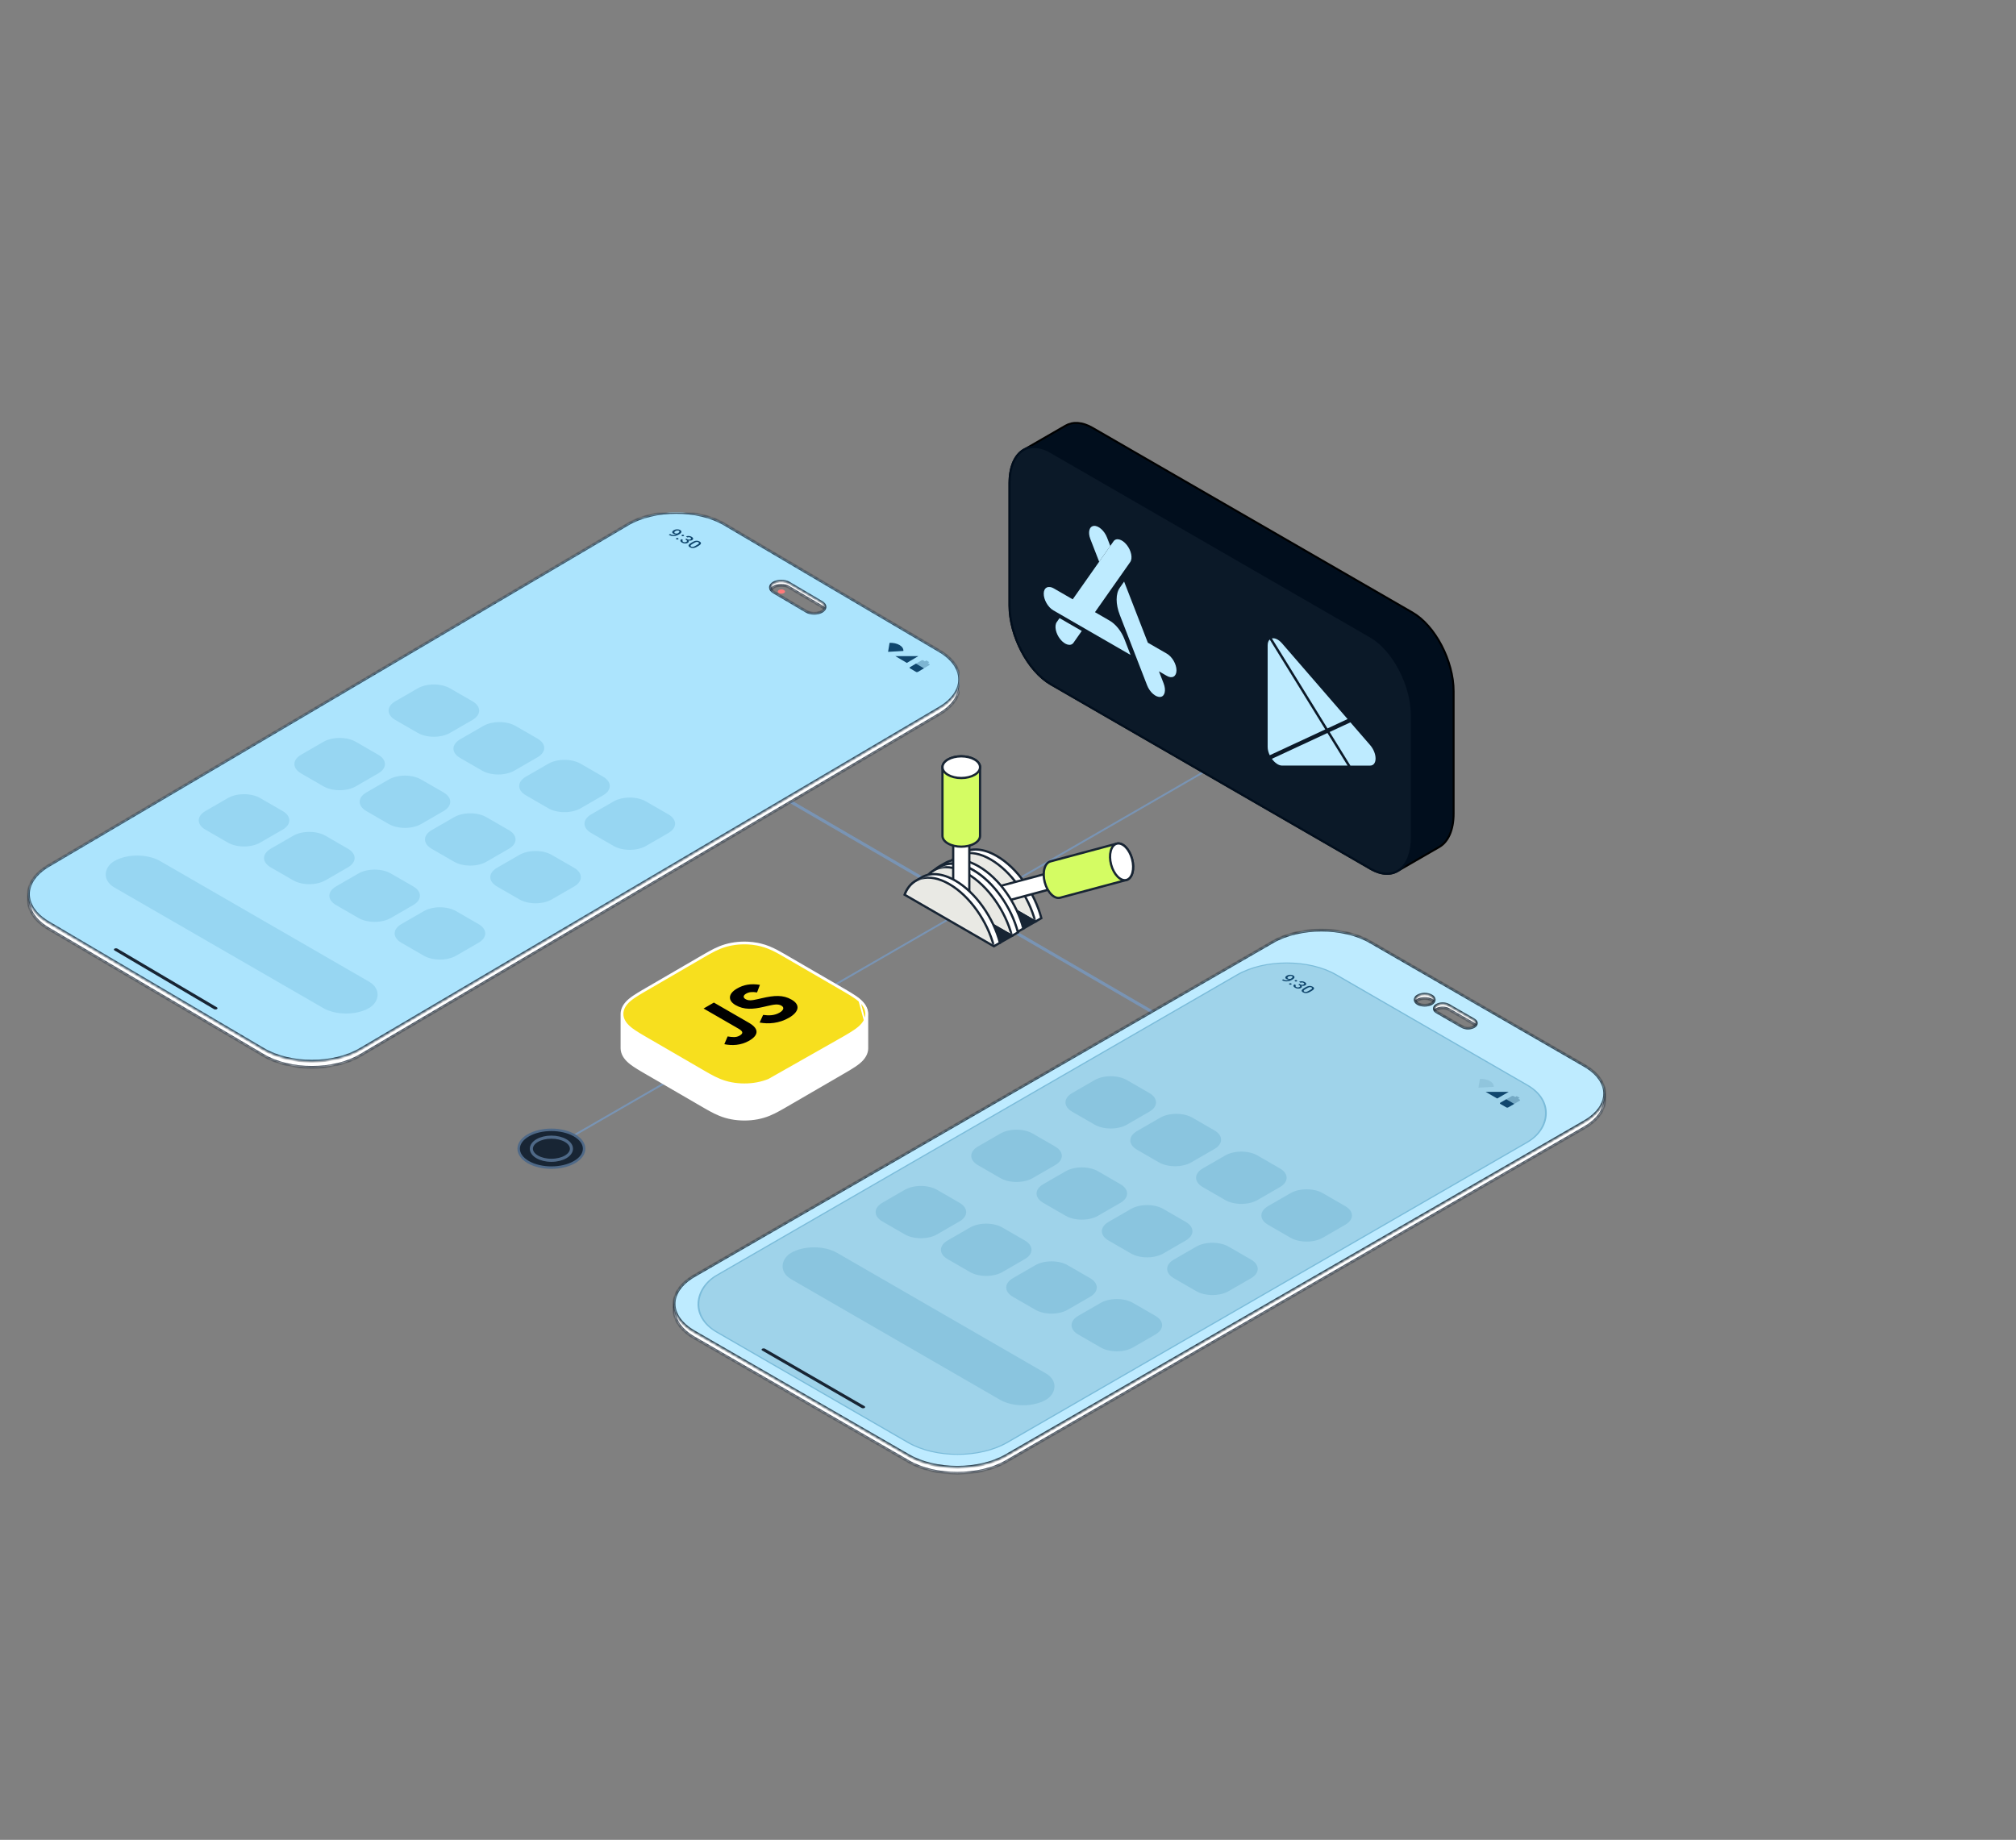 <svg width="653" height="596" viewBox="0 0 653 596" fill="none" xmlns="http://www.w3.org/2000/svg">
<rect x="0" y="0" width="653" height="596" fill="#808080" stroke="none"/>
<path d="M179.5 371.5L416 235" stroke="#7994B4" stroke-width="0.6" stroke-linecap="round"/>
<path d="M248 255L383 333.5" stroke="#7994B4" stroke-miterlimit="10" stroke-linecap="round"/>
<path d="M457.485 198.417L353.869 138.599C350.525 136.673 347.478 136.546 345.136 137.9L331.62 145.695C328.792 147.332 327 151.113 327 156.495V196.124C327 205.957 332.975 217.378 340.353 221.638L443.969 281.456C447.313 283.382 450.36 283.509 452.702 282.155L466.218 274.36C469.046 272.723 470.838 268.942 470.838 263.56V223.931C470.838 214.098 464.863 202.677 457.485 198.417Z" fill="#010E1D" stroke="black" stroke-width="0.638" stroke-miterlimit="10"/>
<path d="M443.969 281.456L340.353 221.639C332.982 217.378 327 205.957 327 196.124V156.495C327 146.662 332.975 142.14 340.353 146.401L443.969 206.218C451.341 210.479 457.323 221.899 457.323 231.733V271.362C457.323 281.195 451.348 285.717 443.969 281.456Z" fill="#0B1928" stroke="#010E1D" stroke-width="0.689" stroke-miterlimit="10"/>
<path d="M356.034 181.974L359.632 176.853L358.58 174.137C357.72 171.915 355.815 170.229 354.32 170.363C352.831 170.497 352.317 172.402 353.177 174.624L356.034 181.981V181.974Z" fill="#BEEBFF"/>
<path d="M342.3 201.506C341.439 202.733 341.947 205.231 343.442 207.086C344.938 208.941 346.842 209.449 347.703 208.228L350.397 204.391L343.195 200.236L342.3 201.513V201.506Z" fill="#BEEBFF"/>
<path d="M359.399 201.041L354.673 198.311L366.086 182.073C366.946 180.845 366.439 178.348 364.943 176.493C363.455 174.638 361.543 174.13 360.683 175.35L347.463 194.149L341.319 190.601C339.612 189.613 338.124 190.276 338.074 192.216C338.018 194.227 339.436 196.717 341.192 197.725L366.199 212.165L364.202 207.016C363.208 204.462 361.381 202.176 359.392 201.034L359.399 201.041Z" fill="#BEEBFF"/>
<path d="M377.965 211.756L371.793 208.193L364.111 188.4L362.714 190.382C361.346 192.322 361.346 195.687 362.714 199.207L371.553 221.991C372.427 224.248 374.395 225.962 375.898 225.758C377.351 225.56 377.746 223.536 376.893 221.342L375.39 217.469L377.958 218.951C379.679 219.945 381.076 219.141 381.076 217.152C381.076 215.163 379.679 212.743 377.958 211.749L377.965 211.756Z" fill="#BEEBFF"/>
<path d="M430.686 237.122L437.409 248.014H443.778C446.156 248.014 446.156 244.092 443.778 241.348L437.409 233.998L430.686 237.122Z" fill="#BEEBFF"/>
<path d="M429.974 237.446L411.972 245.812C412.889 247.089 414.131 248.006 415.267 248.006H436.492L429.967 237.446H429.974Z" fill="#BEEBFF"/>
<path d="M429.268 236.297L411.281 207.164C410.865 207.537 410.604 208.172 410.604 209.061V241.982C410.604 242.864 410.865 243.795 411.281 244.656L429.268 236.297Z" fill="#BEEBFF"/>
<path d="M429.974 235.972L436.499 232.939L415.273 208.427C414.138 207.114 412.896 206.6 411.979 206.811L429.981 235.965L429.974 235.972Z" fill="#BEEBFF"/>
<g clip-path="url(#clip0_1788_160463)">
<path fill-rule="evenodd" clip-rule="evenodd" d="M253.938 191.143C253.479 190.873 252.735 190.873 252.277 191.143C251.818 191.414 251.818 191.852 252.277 192.123C252.735 192.393 253.479 192.393 253.938 192.123C254.397 191.852 254.397 191.414 253.938 191.143Z" fill="#FF7A7A"/>
<mask id="path-14-inside-1_1788_160463" fill="white">
<path fill-rule="evenodd" clip-rule="evenodd" d="M203.319 171.798C211.992 166.686 226.053 166.686 234.726 171.798L304.347 212.836C313.02 217.948 313.02 226.237 304.347 231.349L116.731 341.937C108.058 347.05 93.997 347.05 85.324 341.937L15.703 300.9C7.03 295.788 7.03 287.499 15.703 282.387L203.319 171.798ZM180.617 193.896C185.821 190.828 194.258 190.828 199.461 193.896L265.386 232.754C270.59 235.822 270.59 240.795 265.386 243.862L229.259 265.157C224.055 268.224 215.618 268.224 210.414 265.157L144.49 226.298C139.286 223.231 139.286 218.258 144.49 215.19L180.617 193.896ZM255.507 190.258C254.147 189.457 251.943 189.457 250.583 190.258C249.223 191.06 249.223 192.359 250.583 193.161L261.257 199.452C262.616 200.254 264.821 200.254 266.181 199.452C267.54 198.651 267.54 197.351 266.181 196.55L255.507 190.258Z"/>
</mask>
<path fill-rule="evenodd" clip-rule="evenodd" d="M203.319 171.798C211.992 166.686 226.053 166.686 234.726 171.798L304.347 212.836C313.02 217.948 313.02 226.237 304.347 231.349L116.731 341.937C108.058 347.05 93.997 347.05 85.324 341.937L15.703 300.9C7.03 295.788 7.03 287.499 15.703 282.387L203.319 171.798ZM180.617 193.896C185.821 190.828 194.258 190.828 199.461 193.896L265.386 232.754C270.59 235.822 270.59 240.795 265.386 243.862L229.259 265.157C224.055 268.224 215.618 268.224 210.414 265.157L144.49 226.298C139.286 223.231 139.286 218.258 144.49 215.19L180.617 193.896ZM255.507 190.258C254.147 189.457 251.943 189.457 250.583 190.258C249.223 191.06 249.223 192.359 250.583 193.161L261.257 199.452C262.616 200.254 264.821 200.254 266.181 199.452C267.54 198.651 267.54 197.351 266.181 196.55L255.507 190.258Z" fill="white"/>
<path d="M234.726 171.798L234.495 172.191L234.495 172.191L234.726 171.798ZM203.319 171.798L203.55 172.191L203.55 172.191L203.319 171.798ZM304.347 212.836L304.116 213.229L304.116 213.229L304.347 212.836ZM304.347 231.349L304.579 231.741L304.579 231.741L304.347 231.349ZM116.731 341.937L116.5 341.545L116.731 341.937ZM85.324 341.937L85.555 341.545L85.555 341.545L85.324 341.937ZM15.703 300.9L15.934 300.507L15.934 300.507L15.703 300.9ZM15.703 282.387L15.934 282.78L15.934 282.78L15.703 282.387ZM199.461 193.896L199.693 193.503L199.693 193.503L199.461 193.896ZM180.617 193.896L180.848 194.288L180.848 194.288L180.617 193.896ZM265.386 232.754L265.155 233.147L265.155 233.147L265.386 232.754ZM265.386 243.862L265.155 243.469L265.155 243.469L265.386 243.862ZM229.259 265.157L229.49 265.549L229.49 265.549L229.259 265.157ZM210.414 265.157L210.646 264.764L210.646 264.764L210.414 265.157ZM144.49 226.298L144.721 225.905L144.721 225.905L144.49 226.298ZM144.49 215.19L144.721 215.583L144.721 215.583L144.49 215.19ZM250.583 190.258L250.814 190.651L250.814 190.651L250.583 190.258ZM255.507 190.258L255.275 190.651L255.275 190.651L255.507 190.258ZM250.583 193.161L250.814 192.768L250.814 192.768L250.583 193.161ZM261.257 199.452L261.025 199.845L261.025 199.845L261.257 199.452ZM266.181 199.452L266.412 199.845L266.412 199.845L266.181 199.452ZM266.181 196.55L266.412 196.157L266.412 196.157L266.181 196.55ZM234.958 171.406C230.535 168.799 224.767 167.509 219.023 167.509C213.279 167.509 207.51 168.799 203.088 171.406L203.55 172.191C207.801 169.686 213.399 168.42 219.023 168.42C224.646 168.42 230.245 169.686 234.495 172.191L234.958 171.406ZM304.579 212.443L234.958 171.406L234.495 172.191L304.116 213.229L304.579 212.443ZM304.579 231.741C309 229.135 311.308 225.658 311.308 222.092C311.308 218.527 309 215.05 304.579 212.443L304.116 213.229C308.367 215.735 310.396 218.958 310.396 222.092C310.396 225.227 308.367 228.45 304.116 230.956L304.579 231.741ZM116.963 342.33L304.579 231.741L304.116 230.956L116.5 341.545L116.963 342.33ZM85.092 342.33C89.515 344.937 95.284 346.227 101.028 346.227C106.771 346.227 112.54 344.937 116.963 342.33L116.5 341.545C112.25 344.05 106.651 345.316 101.028 345.316C95.404 345.316 89.805 344.05 85.555 341.545L85.092 342.33ZM15.471 301.293L85.092 342.33L85.555 341.545L15.934 300.507L15.471 301.293ZM15.471 281.995C11.05 284.601 8.742 288.078 8.742 291.644C8.742 295.209 11.05 298.686 15.471 301.293L15.934 300.507C11.683 298.001 9.654 294.778 9.654 291.644C9.654 288.509 11.683 285.286 15.934 282.78L15.471 281.995ZM203.088 171.406L15.471 281.995L15.934 282.78L203.55 172.191L203.088 171.406ZM199.693 193.503C197.005 191.918 193.51 191.139 190.039 191.139C186.569 191.139 183.074 191.918 180.385 193.503L180.848 194.288C183.364 192.805 186.689 192.051 190.039 192.051C193.389 192.051 196.714 192.805 199.23 194.288L199.693 193.503ZM265.617 232.362L199.693 193.503L199.23 194.288L265.155 233.147L265.617 232.362ZM265.617 244.255C268.304 242.671 269.744 240.534 269.744 238.308C269.744 236.083 268.304 233.945 265.617 232.362L265.155 233.147C267.671 234.63 268.833 236.513 268.833 238.308C268.833 240.103 267.671 241.986 265.155 243.469L265.617 244.255ZM229.49 265.549L265.617 244.255L265.155 243.469L229.028 264.764L229.49 265.549ZM210.183 265.549C212.871 267.134 216.366 267.913 219.837 267.913C223.307 267.913 226.802 267.134 229.49 265.549L229.028 264.764C226.512 266.247 223.187 267.001 219.837 267.001C216.487 267.001 213.161 266.247 210.646 264.764L210.183 265.549ZM144.258 226.691L210.183 265.549L210.646 264.764L144.721 225.905L144.258 226.691ZM144.258 214.798C141.572 216.381 140.131 218.519 140.131 220.744C140.131 222.97 141.572 225.107 144.258 226.691L144.721 225.905C142.204 224.422 141.043 222.539 141.043 220.744C141.043 218.95 142.204 217.066 144.721 215.583L144.258 214.798ZM180.385 193.503L144.258 214.798L144.721 215.583L180.848 194.288L180.385 193.503ZM250.814 190.651C251.408 190.301 252.214 190.113 253.045 190.113C253.876 190.113 254.682 190.301 255.275 190.651L255.738 189.866C254.972 189.414 253.996 189.202 253.045 189.202C252.094 189.202 251.118 189.414 250.352 189.866L250.814 190.651ZM250.814 192.768C250.219 192.418 250.019 192.019 250.019 191.71C250.019 191.4 250.219 191.002 250.814 190.651L250.352 189.866C249.587 190.317 249.107 190.969 249.107 191.71C249.107 192.45 249.587 193.103 250.352 193.553L250.814 192.768ZM261.488 199.06L250.814 192.768L250.352 193.553L261.025 199.845L261.488 199.06ZM265.949 199.06C265.356 199.41 264.549 199.598 263.719 199.598C262.888 199.598 262.082 199.41 261.488 199.06L261.025 199.845C261.791 200.297 262.767 200.509 263.719 200.509C264.67 200.509 265.646 200.297 266.412 199.845L265.949 199.06ZM265.949 196.943C266.544 197.293 266.745 197.691 266.745 198.001C266.745 198.311 266.544 198.709 265.949 199.06L266.412 199.845C267.177 199.394 267.656 198.742 267.656 198.001C267.656 197.26 267.177 196.608 266.412 196.157L265.949 196.943ZM255.275 190.651L265.949 196.943L266.412 196.157L255.738 189.866L255.275 190.651Z" fill="#182534" mask="url(#path-14-inside-1_1788_160463)"/>
<mask id="path-16-inside-2_1788_160463" fill="white">
<path fill-rule="evenodd" clip-rule="evenodd" d="M234.726 169.804C226.053 164.692 211.992 164.692 203.319 169.804L15.703 280.393C7.03 285.505 7.03 293.793 15.703 298.905L85.324 339.943C93.997 345.055 108.058 345.055 116.731 339.943L304.347 229.354C313.02 224.242 313.02 215.954 304.347 210.841L234.726 169.804ZM255.507 188.862C254.148 188.06 251.943 188.06 250.583 188.862C249.224 189.663 249.224 190.963 250.583 191.764L261.257 198.056C262.617 198.857 264.821 198.857 266.181 198.056C267.541 197.254 267.541 195.955 266.181 195.153L255.507 188.862Z"/>
</mask>
<path fill-rule="evenodd" clip-rule="evenodd" d="M234.726 169.804C226.053 164.692 211.992 164.692 203.319 169.804L15.703 280.393C7.03 285.505 7.03 293.793 15.703 298.905L85.324 339.943C93.997 345.055 108.058 345.055 116.731 339.943L304.347 229.354C313.02 224.242 313.02 215.954 304.347 210.841L234.726 169.804ZM255.507 188.862C254.148 188.06 251.943 188.06 250.583 188.862C249.224 189.663 249.224 190.963 250.583 191.764L261.257 198.056C262.617 198.857 264.821 198.857 266.181 198.056C267.541 197.254 267.541 195.955 266.181 195.153L255.507 188.862Z" fill="#ACE4FD"/>
<path d="M203.319 169.804L203.55 170.196L203.55 170.196L203.319 169.804ZM234.726 169.804L234.495 170.196L234.495 170.196L234.726 169.804ZM15.703 280.393L15.934 280.785L15.934 280.785L15.703 280.393ZM15.703 298.905L15.934 298.513L15.934 298.513L15.703 298.905ZM85.324 339.943L85.555 339.55L85.555 339.55L85.324 339.943ZM116.731 339.943L116.963 340.335L116.731 339.943ZM304.347 229.354L304.116 228.962L304.116 228.962L304.347 229.354ZM304.347 210.841L304.116 211.234L304.116 211.234L304.347 210.841ZM250.583 188.862L250.815 189.255L250.815 189.255L250.583 188.862ZM255.507 188.862L255.276 189.255L255.276 189.255L255.507 188.862ZM250.583 191.764L250.815 191.372L250.815 191.372L250.583 191.764ZM261.257 198.056L261.026 198.448L261.026 198.448L261.257 198.056ZM266.181 198.056L265.95 197.663L265.95 197.663L266.181 198.056ZM266.181 195.153L265.95 195.546L265.95 195.546L266.181 195.153ZM203.55 170.196C207.801 167.691 213.399 166.425 219.023 166.425C224.646 166.425 230.245 167.691 234.495 170.196L234.958 169.411C230.535 166.804 224.767 165.514 219.023 165.514C213.279 165.514 207.51 166.804 203.088 169.411L203.55 170.196ZM15.934 280.785L203.55 170.196L203.088 169.411L15.471 280L15.934 280.785ZM15.934 298.513C11.683 296.007 9.654 292.784 9.654 289.649C9.654 286.514 11.683 283.291 15.934 280.785L15.471 280C11.05 282.606 8.742 286.083 8.742 289.649C8.742 293.215 11.05 296.692 15.471 299.298L15.934 298.513ZM85.555 339.55L15.934 298.513L15.471 299.298L85.092 340.335L85.555 339.55ZM116.5 339.55C112.25 342.055 106.651 343.321 101.028 343.321C95.404 343.321 89.805 342.055 85.555 339.55L85.092 340.335C89.515 342.942 95.284 344.233 101.028 344.233C106.771 344.233 112.54 342.942 116.963 340.335L116.5 339.55ZM304.116 228.962L116.5 339.55L116.963 340.335L304.579 229.747L304.116 228.962ZM304.116 211.234C308.367 213.74 310.396 216.963 310.396 220.098C310.396 223.232 308.367 226.456 304.116 228.962L304.579 229.747C309 227.141 311.308 223.663 311.308 220.098C311.308 216.532 309 213.055 304.579 210.449L304.116 211.234ZM234.495 170.196L304.116 211.234L304.579 210.449L234.958 169.411L234.495 170.196ZM250.815 189.255C251.408 188.905 252.215 188.717 253.045 188.717C253.876 188.717 254.682 188.905 255.276 189.255L255.739 188.469C254.973 188.018 253.997 187.805 253.045 187.805C252.094 187.805 251.118 188.018 250.352 188.469L250.815 189.255ZM250.815 191.372C250.22 191.021 250.019 190.623 250.019 190.313C250.019 190.003 250.22 189.605 250.815 189.255L250.352 188.469C249.587 188.92 249.108 189.572 249.108 190.313C249.108 191.054 249.587 191.706 250.352 192.157L250.815 191.372ZM261.488 197.663L250.815 191.372L250.352 192.157L261.026 198.448L261.488 197.663ZM265.95 197.663C265.356 198.013 264.55 198.201 263.719 198.201C262.888 198.201 262.082 198.013 261.488 197.663L261.026 198.448C261.792 198.9 262.768 199.113 263.719 199.113C264.67 199.113 265.646 198.9 266.412 198.448L265.95 197.663ZM265.95 195.546C266.545 195.897 266.745 196.295 266.745 196.605C266.745 196.914 266.545 197.313 265.95 197.663L266.412 198.448C267.177 197.998 267.657 197.345 267.657 196.605C267.657 195.864 267.177 195.212 266.412 194.761L265.95 195.546ZM255.276 189.255L265.95 195.546L266.412 194.761L255.739 188.469L255.276 189.255Z" fill="#182534" mask="url(#path-16-inside-2_1788_160463)"/>
<path d="M291.384 208.964C290.489 208.436 289.315 208.205 288.14 208.238L287.655 211.162L292.615 210.876C292.671 210.184 292.279 209.491 291.384 208.964Z" fill="#10466D"/>
<path d="M297.461 212.546H290.003L293.732 214.744L297.461 212.546V212.546Z" fill="#10466D"/>
<path opacity="0.3" d="M301.022 214.515L300.06 213.948L299.579 214.232L299.098 213.948C298.921 213.844 298.616 213.855 298.417 213.972L294.81 216.098C294.611 216.215 294.593 216.395 294.77 216.499L296.694 217.633C296.871 217.738 297.176 217.727 297.375 217.61L300.981 215.484C301.181 215.366 301.199 215.187 301.022 215.082L300.541 214.799L301.022 214.515Z" fill="#10466D"/>
<path d="M296.694 214.988C296.507 215.099 294.973 216.002 294.786 216.113C294.601 216.222 294.593 216.396 294.77 216.5L296.694 217.634C296.871 217.738 297.165 217.734 297.351 217.624C297.538 217.514 299.072 216.61 299.259 216.5L296.694 214.988Z" fill="#10466D"/>
<path d="M217.047 172.983L217.089 173.008C217.283 173.122 217.47 173.203 217.651 173.249C217.834 173.296 218.01 173.315 218.178 173.307C218.347 173.298 218.511 173.268 218.668 173.215C218.826 173.161 218.977 173.092 219.122 173.007L219.652 172.694C219.777 172.621 219.874 172.548 219.941 172.477C220.012 172.405 220.055 172.337 220.07 172.271C220.088 172.206 220.083 172.145 220.053 172.09C220.025 172.035 219.976 171.987 219.906 171.945C219.828 171.9 219.741 171.869 219.644 171.853C219.549 171.837 219.451 171.835 219.348 171.846C219.248 171.856 219.147 171.879 219.044 171.913C218.944 171.947 218.849 171.99 218.759 172.044C218.675 172.093 218.603 172.147 218.544 172.205C218.487 172.263 218.449 172.322 218.43 172.382C218.41 172.442 218.414 172.5 218.44 172.557C218.467 172.615 218.522 172.668 218.605 172.717C218.684 172.763 218.771 172.797 218.867 172.819C218.964 172.84 219.063 172.849 219.164 172.847C219.266 172.846 219.363 172.834 219.456 172.813C219.549 172.791 219.63 172.761 219.701 172.723L219.836 172.872C219.729 172.935 219.601 172.984 219.452 173.019C219.305 173.054 219.15 173.074 218.985 173.078C218.823 173.082 218.665 173.068 218.51 173.037C218.357 173.006 218.219 172.955 218.098 172.884C217.952 172.797 217.85 172.705 217.792 172.606C217.737 172.507 217.72 172.408 217.741 172.307C217.764 172.208 217.819 172.111 217.906 172.016C217.993 171.922 218.105 171.834 218.242 171.754C218.39 171.666 218.551 171.598 218.725 171.548C218.9 171.498 219.079 171.47 219.264 171.462C219.449 171.454 219.631 171.47 219.808 171.51C219.989 171.549 220.157 171.615 220.313 171.708C220.479 171.805 220.592 171.91 220.653 172.022C220.713 172.134 220.73 172.249 220.701 172.367C220.673 172.485 220.606 172.601 220.499 172.716C220.392 172.83 220.252 172.938 220.079 173.04L219.899 173.146C219.718 173.253 219.526 173.347 219.325 173.427C219.125 173.507 218.917 173.568 218.7 173.609C218.486 173.651 218.266 173.668 218.039 173.663C217.815 173.657 217.588 173.622 217.357 173.557C217.129 173.492 216.901 173.393 216.673 173.258L216.627 173.231L217.047 172.983Z" fill="#10466D"/>
<path d="M219.068 174.349C219.147 174.302 219.24 174.279 219.347 174.279C219.455 174.278 219.555 174.305 219.647 174.359C219.74 174.414 219.785 174.473 219.782 174.536C219.782 174.599 219.743 174.653 219.664 174.7C219.585 174.746 219.492 174.77 219.385 174.77C219.279 174.77 219.18 174.743 219.087 174.689C218.996 174.635 218.95 174.576 218.95 174.513C218.95 174.45 218.99 174.395 219.068 174.349ZM220.869 173.29C220.948 173.243 221.041 173.22 221.148 173.22C221.256 173.219 221.356 173.246 221.448 173.3C221.541 173.355 221.586 173.413 221.583 173.477C221.583 173.54 221.543 173.594 221.465 173.641C221.386 173.687 221.293 173.71 221.186 173.71C221.08 173.711 220.981 173.684 220.888 173.63C220.797 173.576 220.751 173.517 220.751 173.454C220.751 173.391 220.79 173.336 220.869 173.29Z" fill="#10466D"/>
<path d="M222.327 174.485L222.631 174.664C222.749 174.734 222.868 174.78 222.986 174.801C223.105 174.824 223.22 174.825 223.33 174.805C223.44 174.785 223.541 174.748 223.634 174.693C223.731 174.636 223.797 174.576 223.83 174.515C223.867 174.454 223.869 174.391 223.837 174.327C223.806 174.264 223.737 174.201 223.63 174.138C223.54 174.085 223.44 174.048 223.33 174.026C223.223 174.004 223.115 174.001 223.007 174.015C222.9 174.028 222.801 174.061 222.711 174.114L222.2 173.813C222.364 173.717 222.552 173.657 222.764 173.633C222.977 173.609 223.193 173.619 223.412 173.664C223.635 173.709 223.839 173.786 224.025 173.895C224.223 174.012 224.363 174.134 224.445 174.26C224.529 174.386 224.548 174.512 224.502 174.637C224.455 174.762 224.336 174.881 224.145 174.994C224.058 175.046 223.949 175.086 223.818 175.115C223.687 175.144 223.544 175.157 223.389 175.153C223.236 175.149 223.076 175.126 222.91 175.083C222.745 175.039 222.584 174.97 222.426 174.877L222.044 174.652L222.327 174.485ZM221.93 174.719L222.209 174.555L222.591 174.78C222.771 174.886 222.903 174.989 222.988 175.089C223.074 175.189 223.12 175.285 223.125 175.376C223.132 175.467 223.107 175.55 223.049 175.628C222.993 175.706 222.912 175.776 222.806 175.838C222.663 175.923 222.509 175.983 222.344 176.018C222.182 176.054 222.015 176.067 221.844 176.057C221.672 176.047 221.503 176.016 221.337 175.965C221.172 175.914 221.016 175.845 220.868 175.758C220.736 175.68 220.627 175.595 220.543 175.502C220.459 175.409 220.404 175.313 220.38 175.214C220.358 175.115 220.373 175.017 220.425 174.919C220.48 174.822 220.579 174.732 220.722 174.647L221.231 174.947C221.14 175.001 221.08 175.061 221.052 175.127C221.027 175.194 221.033 175.261 221.071 175.33C221.11 175.4 221.181 175.465 221.282 175.524C221.389 175.587 221.5 175.63 221.616 175.654C221.731 175.677 221.846 175.679 221.962 175.659C222.079 175.64 222.19 175.599 222.295 175.537C222.415 175.466 222.489 175.395 222.517 175.324C222.545 175.253 222.534 175.181 222.483 175.11C222.434 175.038 222.351 174.967 222.234 174.898L221.93 174.719Z" fill="#10466D"/>
<path d="M226.304 176.797L225.801 177.093C225.56 177.235 225.331 177.342 225.113 177.414C224.898 177.486 224.693 177.527 224.498 177.537C224.304 177.547 224.121 177.53 223.947 177.486C223.776 177.443 223.614 177.377 223.462 177.287C223.341 177.216 223.244 177.14 223.17 177.061C223.099 176.982 223.054 176.898 223.037 176.81C223.021 176.722 223.035 176.63 223.08 176.534C223.128 176.438 223.208 176.337 223.323 176.232C223.438 176.127 223.592 176.018 223.785 175.904L224.287 175.608C224.529 175.466 224.757 175.359 224.971 175.29C225.187 175.219 225.391 175.179 225.584 175.17C225.778 175.16 225.96 175.177 226.131 175.221C226.302 175.266 226.464 175.333 226.616 175.423C226.739 175.495 226.836 175.571 226.907 175.649C226.982 175.728 227.028 175.811 227.045 175.897C227.063 175.984 227.049 176.075 227.002 176.171C226.959 176.266 226.879 176.366 226.764 176.471C226.65 176.574 226.496 176.683 226.304 176.797ZM225.221 176.835L225.871 176.452C225.993 176.38 226.094 176.312 226.173 176.249C226.253 176.185 226.311 176.126 226.348 176.071C226.387 176.016 226.407 175.965 226.407 175.917C226.409 175.868 226.392 175.823 226.359 175.781C226.326 175.739 226.278 175.699 226.213 175.661C226.134 175.614 226.048 175.582 225.955 175.563C225.864 175.544 225.764 175.542 225.655 175.556C225.547 175.57 225.427 175.602 225.297 175.653C225.168 175.704 225.028 175.774 224.874 175.865L224.224 176.248C224.1 176.321 223.998 176.389 223.918 176.453C223.838 176.517 223.778 176.577 223.738 176.634C223.7 176.689 223.679 176.742 223.675 176.791C223.674 176.839 223.689 176.885 223.722 176.927C223.755 176.971 223.804 177.011 223.867 177.048C223.947 177.095 224.034 177.128 224.127 177.146C224.22 177.165 224.321 177.166 224.431 177.151C224.542 177.136 224.663 177.102 224.794 177.049C224.925 176.997 225.067 176.926 225.221 176.835Z" fill="#10466D"/>
<rect width="38.54" height="1.123" rx="0.561" transform="matrix(0.861 0.508 -0.861 0.508 37.568 307.031)" fill="#182534"/>
<path fill-rule="evenodd" clip-rule="evenodd" d="M167.008 235.169C164.118 233.501 159.431 233.501 156.541 235.169L149.046 239.496C146.156 241.165 146.156 243.87 149.046 245.539L156.149 249.639C159.039 251.308 163.726 251.308 166.616 249.639L174.111 245.313C177.001 243.644 177.001 240.939 174.111 239.27L167.008 235.169ZM135.306 222.983C138.197 221.314 142.883 221.314 145.774 222.983L153.04 227.178C155.93 228.846 155.93 231.552 153.04 233.22L145.774 237.415C142.883 239.084 138.197 239.084 135.306 237.415L128.04 233.22C125.15 231.552 125.15 228.846 128.04 227.178L135.306 222.983ZM178.711 276.933C175.821 275.264 171.134 275.264 168.244 276.933L160.977 281.127C158.087 282.796 158.087 285.502 160.977 287.17L168.244 291.365C171.134 293.034 175.821 293.034 178.711 291.365L185.977 287.17C188.868 285.502 188.868 282.796 185.977 281.127L178.711 276.933ZM104.788 240.3C107.679 238.631 112.365 238.631 115.256 240.3L122.522 244.495C125.412 246.163 125.412 248.869 122.522 250.537L115.256 254.732C112.365 256.401 107.679 256.401 104.788 254.732L97.522 250.537C94.632 248.869 94.632 246.163 97.522 244.495L104.788 240.3ZM84.281 258.529C81.391 256.86 76.704 256.86 73.814 258.529L66.547 262.724C63.657 264.392 63.657 267.098 66.547 268.766L73.814 272.961C76.704 274.63 81.391 274.63 84.281 272.961L91.547 268.766C94.438 267.098 94.438 264.392 91.547 262.724L84.281 258.529ZM105.433 270.74C102.542 269.071 97.856 269.071 94.966 270.74L87.699 274.934C84.809 276.603 84.809 279.309 87.699 280.977L94.966 285.172C97.856 286.841 102.542 286.841 105.433 285.172L112.699 280.977C115.59 279.309 115.59 276.603 112.699 274.934L105.433 270.74ZM116.117 282.951C119.008 281.282 123.694 281.282 126.585 282.951L133.851 287.146C136.741 288.814 136.741 291.52 133.851 293.188L126.585 297.383C123.694 299.052 119.008 299.052 116.117 297.383L108.851 293.188C105.96 291.52 105.96 288.814 108.851 287.146L116.117 282.951ZM147.736 295.161C144.846 293.493 140.16 293.493 137.269 295.161L130.003 299.356C127.112 301.025 127.112 303.73 130.003 305.399L137.269 309.594C140.16 311.263 144.846 311.263 147.736 309.594L155.003 305.399C157.893 303.73 157.893 301.025 155.003 299.356L147.736 295.161ZM136.407 252.511C133.517 250.842 128.831 250.842 125.94 252.511L118.674 256.706C115.783 258.374 115.783 261.08 118.674 262.748L125.94 266.943C128.831 268.612 133.517 268.612 136.407 266.943L143.674 262.748C146.564 261.08 146.564 258.374 143.674 256.706L136.407 252.511ZM147.092 264.722C149.982 263.053 154.669 263.053 157.559 264.722L164.826 268.917C167.716 270.586 167.716 273.291 164.826 274.96L157.559 279.154C154.669 280.823 149.982 280.823 147.092 279.154L139.826 274.96C136.935 273.291 136.935 270.586 139.826 268.917L147.092 264.722ZM177.61 247.405C180.5 245.736 185.187 245.736 188.077 247.405L195.344 251.6C198.234 253.268 198.234 255.974 195.344 257.643L188.077 261.837C185.187 263.506 180.5 263.506 177.61 261.837L170.344 257.643C167.453 255.974 167.453 253.268 170.344 251.6L177.61 247.405ZM209.229 259.615C206.339 257.947 201.652 257.947 198.762 259.615L191.496 263.81C188.605 265.479 188.605 268.184 191.495 269.853L198.762 274.048C201.652 275.717 206.339 275.717 209.229 274.048L216.495 269.853C219.386 268.184 219.386 265.479 216.495 263.81L209.229 259.615Z" fill="#97D6F2"/>
<rect width="95.254" height="17.116" rx="8.558" transform="matrix(0.866 0.5 -0.866 0.5 44.445 274.65)" fill="#97D6F2"/>
</g>
<path opacity="0.8" d="M373.271 430.439L294.707 384.87C291.424 382.967 291.857 379.629 295.67 377.419L337.465 353.179C341.277 350.97 347.024 350.72 350.307 352.623L428.872 398.192C432.155 400.095 431.721 403.433 427.909 405.643L386.114 429.883C382.301 432.092 376.554 432.342 373.271 430.439Z" fill="#182534"/>
<mask id="path-27-inside-3_1788_160463" fill="white">
<path fill-rule="evenodd" clip-rule="evenodd" d="M412.249 307.024C420.968 301.99 435.104 301.99 443.823 307.024L513.246 347.102C521.965 352.135 521.965 360.296 513.246 365.329L325.865 473.504C317.146 478.538 303.01 478.538 294.291 473.504L224.868 433.426C216.149 428.393 216.149 420.232 224.868 415.199L412.249 307.024ZM374.451 427.997L303.142 386.657C300.162 384.93 300.555 381.902 304.016 379.897L341.951 357.907C345.412 355.902 350.628 355.676 353.608 357.402L424.918 398.742C427.897 400.469 427.504 403.497 424.043 405.502L386.108 427.492C382.648 429.497 377.431 429.723 374.451 427.997ZM463.638 323.97C462.439 323.278 460.495 323.278 459.297 323.97C458.098 324.662 458.098 325.784 459.297 326.476C460.495 327.168 462.439 327.168 463.638 326.476C464.837 325.784 464.837 324.662 463.638 323.97ZM465.39 326.995C466.436 326.391 468.133 326.391 469.18 326.995L477.396 331.738C478.443 332.343 478.443 333.322 477.396 333.927C476.35 334.531 474.653 334.531 473.606 333.927L465.39 329.183C464.343 328.579 464.343 327.599 465.39 326.995Z"/>
</mask>
<path fill-rule="evenodd" clip-rule="evenodd" d="M412.249 307.024C420.968 301.99 435.104 301.99 443.823 307.024L513.246 347.102C521.965 352.135 521.965 360.296 513.246 365.329L325.865 473.504C317.146 478.538 303.01 478.538 294.291 473.504L224.868 433.426C216.149 428.393 216.149 420.232 224.868 415.199L412.249 307.024ZM374.451 427.997L303.142 386.657C300.162 384.93 300.555 381.902 304.016 379.897L341.951 357.907C345.412 355.902 350.628 355.676 353.608 357.402L424.918 398.742C427.897 400.469 427.504 403.497 424.043 405.502L386.108 427.492C382.648 429.497 377.431 429.723 374.451 427.997ZM463.638 323.97C462.439 323.278 460.495 323.278 459.297 323.97C458.098 324.662 458.098 325.784 459.297 326.476C460.495 327.168 462.439 327.168 463.638 326.476C464.837 325.784 464.837 324.662 463.638 323.97ZM465.39 326.995C466.436 326.391 468.133 326.391 469.18 326.995L477.396 331.738C478.443 332.343 478.443 333.322 477.396 333.927C476.35 334.531 474.653 334.531 473.606 333.927L465.39 329.183C464.343 328.579 464.343 327.599 465.39 326.995Z" fill="white"/>
<path d="M443.823 307.024L443.595 307.418L443.595 307.418L443.823 307.024ZM412.249 307.024L412.021 306.629L412.021 306.629L412.249 307.024ZM513.246 347.102L513.474 346.707L513.474 346.707L513.246 347.102ZM513.246 365.329L513.474 365.724L513.474 365.724L513.246 365.329ZM325.865 473.504L326.092 473.899L326.092 473.899L325.865 473.504ZM294.291 473.504L294.063 473.899L294.063 473.899L294.291 473.504ZM224.868 433.426L225.096 433.032L225.096 433.032L224.868 433.426ZM224.868 415.199L225.096 415.593L225.096 415.593L224.868 415.199ZM303.142 386.657L303.37 386.263L303.37 386.263L303.142 386.657ZM374.451 427.997L374.223 428.391L374.223 428.391L374.451 427.997ZM304.016 379.897L304.244 380.292L304.244 380.292L304.016 379.897ZM341.951 357.907L341.723 357.512L341.723 357.513L341.951 357.907ZM353.608 357.402L353.836 357.008L353.836 357.008L353.608 357.402ZM424.918 398.742L424.689 399.136L424.689 399.136L424.918 398.742ZM424.043 405.502L423.815 405.107L423.815 405.107L424.043 405.502ZM386.108 427.492L386.336 427.886L386.337 427.886L386.108 427.492ZM459.297 323.97L459.069 323.576L459.069 323.576L459.297 323.97ZM463.638 323.97L463.41 324.365L463.41 324.365L463.638 323.97ZM459.297 326.476L459.069 326.871L459.069 326.871L459.297 326.476ZM463.638 326.476L463.41 326.082L463.41 326.082L463.638 326.476ZM469.18 326.995L468.952 327.39L468.952 327.39L469.18 326.995ZM477.396 331.738L477.168 332.133L477.168 332.133L477.396 331.738ZM473.606 333.927L473.834 333.532L473.834 333.532L473.606 333.927ZM465.39 329.183L465.162 329.578L465.162 329.578L465.39 329.183ZM444.051 306.629C439.606 304.063 433.808 302.793 428.036 302.793C422.263 302.793 416.466 304.063 412.021 306.629L412.477 307.418C416.751 304.951 422.381 303.704 428.036 303.704C433.691 303.704 439.321 304.951 443.595 307.418L444.051 306.629ZM513.474 346.707L444.051 306.629L443.595 307.418L513.018 347.496L513.474 346.707ZM513.474 365.724C517.916 363.159 520.241 359.734 520.241 356.215C520.241 352.697 517.916 349.271 513.474 346.707L513.018 347.496C517.294 349.965 519.329 353.137 519.329 356.215C519.329 359.294 517.294 362.466 513.018 364.934L513.474 365.724ZM326.092 473.899L513.474 365.724L513.018 364.934L325.637 473.11L326.092 473.899ZM294.063 473.899C298.508 476.465 304.305 477.735 310.078 477.735C315.85 477.735 321.647 476.465 326.092 473.899L325.637 473.11C321.363 475.577 315.733 476.824 310.078 476.824C304.423 476.824 298.793 475.577 294.519 473.11L294.063 473.899ZM224.64 433.821L294.063 473.899L294.519 473.11L225.096 433.032L224.64 433.821ZM224.64 414.804C220.197 417.369 217.873 420.794 217.873 424.313C217.873 427.831 220.197 431.256 224.64 433.821L225.096 433.032C220.819 430.563 218.784 427.391 218.784 424.313C218.784 421.234 220.819 418.062 225.096 415.593L224.64 414.804ZM412.021 306.629L224.64 414.804L225.096 415.593L412.477 307.418L412.021 306.629ZM302.913 387.051L374.223 428.391L374.68 427.603L303.37 386.263L302.913 387.051ZM303.787 379.503C301.992 380.543 300.896 381.904 300.712 383.323C300.523 384.778 301.313 386.124 302.913 387.051L303.37 386.263C301.991 385.463 301.487 384.431 301.616 383.44C301.749 382.412 302.579 381.256 304.244 380.292L303.787 379.503ZM341.723 357.513L303.787 379.503L304.244 380.292L342.18 358.301L341.723 357.513ZM353.836 357.008C352.248 356.088 350.105 355.706 347.94 355.8C345.771 355.894 343.527 356.467 341.723 357.512L342.18 358.301C343.836 357.342 345.931 356.799 347.98 356.711C350.033 356.622 351.988 356.99 353.379 357.796L353.836 357.008ZM425.146 398.348L353.836 357.008L353.379 357.796L424.689 399.136L425.146 398.348ZM424.272 405.896C426.067 404.856 427.164 403.495 427.347 402.076C427.536 400.621 426.746 399.275 425.146 398.348L424.689 399.136C426.069 399.936 426.572 400.968 426.444 401.959C426.31 402.987 425.48 404.143 423.815 405.107L424.272 405.896ZM386.337 427.886L424.272 405.896L423.815 405.107L385.88 427.098L386.337 427.886ZM374.223 428.391C375.811 429.311 377.954 429.693 380.119 429.599C382.289 429.505 384.532 428.932 386.336 427.886L385.88 427.098C384.224 428.057 382.129 428.599 380.08 428.688C378.026 428.777 376.071 428.409 374.68 427.603L374.223 428.391ZM459.524 324.365C460.038 324.068 460.74 323.907 461.467 323.907C462.194 323.907 462.896 324.068 463.41 324.365L463.866 323.576C463.181 323.18 462.312 322.996 461.467 322.996C460.623 322.996 459.754 323.18 459.069 323.576L459.524 324.365ZM459.524 326.082C459.008 325.784 458.853 325.457 458.853 325.223C458.853 324.99 459.008 324.663 459.524 324.365L459.069 323.576C458.386 323.97 457.942 324.55 457.942 325.223C457.942 325.897 458.386 326.477 459.069 326.871L459.524 326.082ZM463.41 326.082C462.896 326.378 462.194 326.54 461.467 326.54C460.74 326.54 460.038 326.378 459.524 326.082L459.069 326.871C459.754 327.267 460.623 327.451 461.467 327.451C462.312 327.451 463.181 327.267 463.866 326.871L463.41 326.082ZM463.41 324.365C463.926 324.663 464.081 324.99 464.081 325.223C464.081 325.457 463.926 325.784 463.41 326.082L463.866 326.871C464.548 326.477 464.993 325.897 464.993 325.223C464.993 324.55 464.548 323.97 463.866 323.576L463.41 324.365ZM469.408 326.6C468.799 326.249 468.029 326.086 467.285 326.086C466.54 326.086 465.771 326.249 465.162 326.6L465.617 327.39C466.055 327.137 466.658 326.998 467.285 326.998C467.912 326.998 468.514 327.137 468.952 327.39L469.408 326.6ZM477.624 331.344L469.408 326.6L468.952 327.39L477.168 332.133L477.624 331.344ZM477.624 334.321C478.231 333.971 478.637 333.449 478.637 332.832C478.637 332.216 478.231 331.694 477.624 331.344L477.168 332.133C477.609 332.387 477.726 332.657 477.726 332.832C477.726 333.008 477.609 333.278 477.168 333.532L477.624 334.321ZM473.378 334.321C473.987 334.673 474.756 334.835 475.501 334.835C476.246 334.835 477.015 334.673 477.624 334.321L477.168 333.532C476.731 333.785 476.128 333.924 475.501 333.924C474.874 333.924 474.272 333.785 473.834 333.532L473.378 334.321ZM465.162 329.578L473.378 334.321L473.834 333.532L465.617 328.789L465.162 329.578ZM465.162 326.6C464.555 326.95 464.149 327.473 464.149 328.089C464.149 328.705 464.555 329.228 465.162 329.578L465.617 328.789C465.177 328.534 465.06 328.265 465.06 328.089C465.06 327.913 465.177 327.644 465.617 327.39L465.162 326.6Z" fill="#182534" mask="url(#path-27-inside-3_1788_160463)"/>
<mask id="path-29-inside-4_1788_160463" fill="white">
<path fill-rule="evenodd" clip-rule="evenodd" d="M443.823 305.071C435.104 300.038 420.968 300.038 412.249 305.071L224.868 413.246C216.149 418.28 216.149 426.44 224.868 431.474L294.291 471.552C303.01 476.585 317.146 476.585 325.865 471.552L513.246 363.376C521.965 358.343 521.965 350.182 513.246 345.149L443.823 305.071ZM463.637 322.603C462.439 321.911 460.495 321.911 459.296 322.603C458.098 323.295 458.098 324.417 459.296 325.109C460.495 325.801 462.439 325.801 463.637 325.109C464.836 324.417 464.836 323.295 463.637 322.603ZM465.389 325.628C466.436 325.024 468.133 325.024 469.18 325.628L477.396 330.371C478.443 330.976 478.443 331.955 477.396 332.56C476.349 333.164 474.652 333.164 473.606 332.56L465.389 327.816C464.342 327.212 464.342 326.232 465.389 325.628Z"/>
</mask>
<path fill-rule="evenodd" clip-rule="evenodd" d="M443.823 305.071C435.104 300.038 420.968 300.038 412.249 305.071L224.868 413.246C216.149 418.28 216.149 426.44 224.868 431.474L294.291 471.552C303.01 476.585 317.146 476.585 325.865 471.552L513.246 363.376C521.965 358.343 521.965 350.182 513.246 345.149L443.823 305.071ZM463.637 322.603C462.439 321.911 460.495 321.911 459.296 322.603C458.098 323.295 458.098 324.417 459.296 325.109C460.495 325.801 462.439 325.801 463.637 325.109C464.836 324.417 464.836 323.295 463.637 322.603ZM465.389 325.628C466.436 325.024 468.133 325.024 469.18 325.628L477.396 330.371C478.443 330.976 478.443 331.955 477.396 332.56C476.349 333.164 474.652 333.164 473.606 332.56L465.389 327.816C464.342 327.212 464.342 326.232 465.389 325.628Z" fill="#BEEBFF"/>
<path d="M412.249 305.071L412.021 304.676L412.021 304.676L412.249 305.071ZM443.823 305.071L443.595 305.466L443.595 305.466L443.823 305.071ZM224.868 413.246L225.096 413.641L225.096 413.641L224.868 413.246ZM224.868 431.474L224.64 431.868L224.64 431.868L224.868 431.474ZM294.291 471.552L294.519 471.157L294.519 471.157L294.291 471.552ZM325.865 471.552L326.092 471.946L326.092 471.946L325.865 471.552ZM513.246 363.376L513.474 363.771L513.474 363.771L513.246 363.376ZM513.246 345.149L513.474 344.754L513.474 344.754L513.246 345.149ZM459.296 322.603L459.068 322.209L459.068 322.209L459.296 322.603ZM463.637 322.603L463.41 322.998L463.41 322.998L463.637 322.603ZM459.296 325.109L459.068 325.504L459.068 325.504L459.296 325.109ZM463.637 325.109L463.41 324.715L463.41 324.715L463.637 325.109ZM469.18 325.628L468.952 326.023L468.952 326.023L469.18 325.628ZM477.396 330.371L477.624 329.977L477.624 329.977L477.396 330.371ZM477.396 332.56L477.624 332.954L477.624 332.954L477.396 332.56ZM473.606 332.56L473.378 332.954L473.378 332.954L473.606 332.56ZM465.389 327.816L465.161 328.211L465.161 328.211L465.389 327.816ZM412.477 305.466C416.751 302.998 422.381 301.752 428.036 301.752C433.691 301.752 439.321 302.998 443.595 305.466L444.051 304.676C439.606 302.11 433.808 300.84 428.036 300.84C422.263 300.84 416.466 302.11 412.021 304.676L412.477 305.466ZM225.096 413.641L412.477 305.466L412.021 304.676L224.64 412.851L225.096 413.641ZM225.096 431.079C220.819 428.61 218.784 425.438 218.784 422.36C218.784 419.282 220.819 416.11 225.096 413.641L224.64 412.851C220.197 415.416 217.873 418.841 217.873 422.36C217.873 425.879 220.197 429.304 224.64 431.868L225.096 431.079ZM294.519 471.157L225.096 431.079L224.64 431.868L294.063 471.946L294.519 471.157ZM325.637 471.157C321.363 473.624 315.733 474.871 310.078 474.871C304.423 474.871 298.793 473.624 294.519 471.157L294.063 471.946C298.508 474.512 304.305 475.782 310.078 475.782C315.85 475.782 321.647 474.512 326.092 471.946L325.637 471.157ZM513.018 362.982L325.637 471.157L326.092 471.946L513.474 363.771L513.018 362.982ZM513.018 345.544C517.294 348.012 519.329 351.184 519.329 354.263C519.329 357.341 517.294 360.513 513.018 362.982L513.474 363.771C517.916 361.207 520.241 357.781 520.241 354.263C520.241 350.744 517.916 347.319 513.474 344.754L513.018 345.544ZM443.595 305.466L513.018 345.544L513.474 344.754L444.051 304.676L443.595 305.466ZM459.524 322.998C460.038 322.701 460.74 322.54 461.467 322.54C462.194 322.54 462.896 322.701 463.41 322.998L463.865 322.209C463.18 321.813 462.311 321.629 461.467 321.629C460.622 321.629 459.753 321.813 459.068 322.209L459.524 322.998ZM459.524 324.715C459.008 324.417 458.853 324.09 458.853 323.856C458.853 323.623 459.008 323.296 459.524 322.998L459.068 322.209C458.386 322.603 457.941 323.183 457.941 323.856C457.941 324.53 458.386 325.11 459.068 325.504L459.524 324.715ZM463.41 324.715C462.896 325.011 462.194 325.173 461.467 325.173C460.74 325.173 460.038 325.011 459.524 324.715L459.068 325.504C459.753 325.9 460.622 326.084 461.467 326.084C462.311 326.084 463.18 325.9 463.865 325.504L463.41 324.715ZM463.41 322.998C463.926 323.296 464.081 323.623 464.081 323.856C464.081 324.09 463.926 324.417 463.41 324.715L463.865 325.504C464.548 325.11 464.992 324.53 464.992 323.856C464.992 323.183 464.548 322.603 463.865 322.209L463.41 322.998ZM469.407 325.233C468.798 324.882 468.029 324.719 467.284 324.719C466.54 324.719 465.77 324.882 465.161 325.233L465.617 326.023C466.055 325.77 466.657 325.631 467.284 325.631C467.911 325.631 468.514 325.77 468.952 326.023L469.407 325.233ZM477.624 329.977L469.407 325.233L468.952 326.023L477.168 330.766L477.624 329.977ZM477.624 332.954C478.23 332.604 478.637 332.082 478.637 331.465C478.637 330.849 478.23 330.327 477.624 329.977L477.168 330.766C477.608 331.02 477.725 331.29 477.725 331.465C477.725 331.641 477.608 331.911 477.168 332.165L477.624 332.954ZM473.378 332.954C473.987 333.306 474.756 333.468 475.501 333.468C476.245 333.468 477.015 333.306 477.624 332.954L477.168 332.165C476.73 332.418 476.128 332.557 475.501 332.557C474.874 332.557 474.271 332.418 473.833 332.165L473.378 332.954ZM465.161 328.211L473.378 332.954L473.833 332.165L465.617 327.422L465.161 328.211ZM465.161 325.233C464.555 325.583 464.148 326.106 464.148 326.722C464.148 327.338 464.555 327.861 465.161 328.211L465.617 327.422C465.177 327.167 465.06 326.898 465.06 326.722C465.06 326.546 465.177 326.277 465.617 326.023L465.161 325.233Z" fill="#08141F" mask="url(#path-29-inside-4_1788_160463)"/>
<rect y="0.228" width="108.46" height="231.564" rx="18.457" transform="matrix(0.866 0.5 -0.866 0.5 416.981 306.423)" fill="#9FD3EA" stroke="#7BBCDA" stroke-width="0.456"/>
<rect width="38.325" height="1.116" rx="0.558" transform="matrix(0.866 0.5 -0.866 0.5 247.345 436.645)" fill="#182534"/>
<path fill-rule="evenodd" clip-rule="evenodd" d="M386.252 362.076C383.361 360.408 378.675 360.408 375.785 362.076L368.29 366.403C365.399 368.072 365.399 370.777 368.29 372.446L375.393 376.546C378.283 378.215 382.969 378.215 385.86 376.546L393.355 372.219C396.245 370.551 396.245 367.845 393.355 366.177L386.252 362.076ZM354.55 349.89C357.441 348.221 362.127 348.221 365.017 349.89L372.284 354.084C375.174 355.753 375.174 358.458 372.284 360.127L365.017 364.322C362.127 365.991 357.441 365.991 354.55 364.322L347.284 360.127C344.393 358.458 344.393 355.753 347.284 354.084L354.55 349.89ZM397.955 403.839C395.064 402.171 390.378 402.171 387.487 403.839L380.221 408.034C377.331 409.703 377.331 412.408 380.221 414.077L387.487 418.272C390.378 419.94 395.064 419.94 397.955 418.272L405.221 414.077C408.111 412.408 408.111 409.703 405.221 408.034L397.955 403.839ZM324.032 367.207C326.922 365.538 331.609 365.538 334.499 367.207L341.766 371.401C344.656 373.07 344.656 375.776 341.766 377.444L334.499 381.639C331.609 383.308 326.922 383.308 324.032 381.639L316.766 377.444C313.875 375.776 313.875 373.07 316.766 371.401L324.032 367.207ZM366.98 422.068C364.09 420.399 359.403 420.399 356.513 422.068L349.246 426.263C346.356 427.932 346.356 430.637 349.246 432.306L356.513 436.501C359.403 438.169 364.09 438.169 366.98 436.501L374.246 432.306C377.137 430.637 377.137 427.932 374.246 426.263L366.98 422.068ZM303.525 385.435C300.634 383.767 295.948 383.767 293.057 385.435L285.791 389.63C282.901 391.299 282.901 394.004 285.791 395.673L293.057 399.868C295.948 401.537 300.634 401.537 303.525 399.868L310.791 395.673C313.681 394.004 313.681 391.299 310.791 389.63L303.525 385.435ZM324.676 397.646C321.786 395.978 317.1 395.978 314.209 397.646L306.943 401.841C304.052 403.51 304.052 406.215 306.943 407.884L314.209 412.079C317.1 413.747 321.786 413.747 324.676 412.079L331.943 407.884C334.833 406.215 334.833 403.51 331.943 401.841L324.676 397.646ZM335.361 409.858C338.251 408.189 342.938 408.189 345.828 409.858L353.095 414.052C355.985 415.721 355.985 418.427 353.095 420.095L345.828 424.29C342.938 425.959 338.251 425.959 335.361 424.29L328.095 420.095C325.204 418.427 325.204 415.721 328.095 414.052L335.361 409.858ZM355.651 379.418C352.761 377.749 348.074 377.749 345.184 379.418L337.918 383.612C335.027 385.281 335.027 387.987 337.917 389.655L345.184 393.85C348.074 395.519 352.761 395.519 355.651 393.85L362.917 389.655C365.808 387.987 365.808 385.281 362.917 383.612L355.651 379.418ZM366.336 391.629C369.226 389.96 373.912 389.96 376.803 391.629L384.069 395.824C386.96 397.492 386.96 400.198 384.069 401.866L376.803 406.061C373.912 407.73 369.226 407.73 366.336 406.061L359.069 401.866C356.179 400.198 356.179 397.492 359.069 395.824L366.336 391.629ZM396.854 374.312C399.744 372.643 404.43 372.643 407.321 374.312L414.587 378.507C417.478 380.175 417.478 382.881 414.587 384.549L407.321 388.744C404.43 390.413 399.744 390.413 396.854 388.744L389.587 384.549C386.697 382.881 386.697 380.175 389.587 378.507L396.854 374.312ZM428.473 386.522C425.582 384.854 420.896 384.854 418.005 386.522L410.739 390.717C407.849 392.386 407.849 395.091 410.739 396.76L418.005 400.955C420.896 402.623 425.582 402.623 428.473 400.955L435.739 396.76C438.63 395.091 438.63 392.386 435.739 390.717L428.473 386.522Z" fill="#8AC5DF"/>
<rect width="95.254" height="17.116" rx="8.558" transform="matrix(0.866 0.5 -0.866 0.5 263.689 401.557)" fill="#8AC5DF"/>
<path opacity="0.1" d="M482.607 350.2C481.712 349.684 480.538 349.458 479.364 349.49L478.879 352.352L483.837 352.073C483.893 351.395 483.502 350.717 482.607 350.2Z" fill="#10466D"/>
<path d="M488.682 353.707H481.227L484.955 355.859L488.682 353.707V353.707Z" fill="#10466D"/>
<path opacity="0.3" d="M492.252 355.641L491.285 355.083L490.802 355.362L490.318 355.083C490.14 354.98 489.833 354.99 489.633 355.106L486.008 357.199C485.807 357.315 485.789 357.492 485.967 357.594L487.901 358.711C488.079 358.814 488.386 358.803 488.586 358.688L492.211 356.594C492.412 356.479 492.43 356.302 492.252 356.199L491.768 355.92L492.252 355.641Z" fill="#10466D"/>
<path d="M487.901 356.106C487.713 356.215 486.171 357.105 485.983 357.213C485.796 357.321 485.789 357.492 485.967 357.595L487.901 358.711C488.079 358.814 488.374 358.81 488.561 358.702C488.749 358.593 490.291 357.703 490.479 357.595L487.901 356.106Z" fill="#10466D"/>
<path d="M415.635 317.25L415.677 317.274C415.871 317.386 416.058 317.465 416.238 317.511C416.421 317.556 416.597 317.575 416.766 317.567C416.935 317.559 417.098 317.528 417.256 317.476C417.413 317.424 417.565 317.357 417.71 317.273L418.239 316.967C418.365 316.895 418.461 316.824 418.528 316.754C418.599 316.684 418.642 316.617 418.657 316.553C418.675 316.489 418.67 316.429 418.64 316.375C418.612 316.321 418.563 316.274 418.493 316.234C418.415 316.189 418.328 316.159 418.231 316.143C418.137 316.128 418.038 316.126 417.935 316.136C417.835 316.147 417.734 316.169 417.631 316.202C417.532 316.235 417.437 316.278 417.346 316.33C417.262 316.379 417.19 316.431 417.131 316.488C417.075 316.545 417.037 316.603 417.017 316.661C416.998 316.72 417.001 316.777 417.028 316.833C417.055 316.889 417.109 316.941 417.192 316.989C417.271 317.035 417.358 317.068 417.454 317.089C417.551 317.109 417.65 317.119 417.752 317.117C417.853 317.115 417.95 317.104 418.043 317.083C418.136 317.062 418.217 317.033 418.288 316.995L418.423 317.141C418.316 317.203 418.188 317.251 418.039 317.285C417.892 317.319 417.737 317.338 417.572 317.342C417.411 317.346 417.252 317.333 417.097 317.302C416.944 317.272 416.807 317.222 416.686 317.152C416.54 317.068 416.438 316.977 416.38 316.881C416.325 316.784 416.308 316.686 416.329 316.588C416.352 316.491 416.407 316.396 416.494 316.303C416.581 316.21 416.693 316.125 416.829 316.046C416.977 315.961 417.138 315.894 417.313 315.845C417.487 315.796 417.667 315.768 417.851 315.761C418.037 315.753 418.218 315.768 418.395 315.807C418.576 315.846 418.744 315.911 418.9 316.001C419.066 316.097 419.179 316.2 419.24 316.309C419.3 316.419 419.316 316.531 419.288 316.647C419.26 316.762 419.193 316.876 419.086 316.988C418.979 317.1 418.839 317.206 418.666 317.306L418.486 317.409C418.305 317.514 418.113 317.606 417.912 317.685C417.712 317.763 417.504 317.822 417.287 317.863C417.074 317.903 416.853 317.921 416.627 317.915C416.403 317.909 416.176 317.875 415.945 317.812C415.717 317.748 415.489 317.651 415.261 317.519L415.215 317.492L415.635 317.25Z" fill="#10466D"/>
<path d="M417.656 318.587C417.734 318.542 417.827 318.519 417.934 318.519C418.043 318.518 418.143 318.544 418.234 318.597C418.327 318.65 418.372 318.708 418.369 318.77C418.369 318.832 418.33 318.885 418.251 318.931C418.172 318.976 418.079 318.999 417.972 318.999C417.867 319 417.768 318.973 417.675 318.92C417.583 318.867 417.537 318.81 417.537 318.748C417.537 318.686 417.577 318.633 417.656 318.587ZM419.456 317.55C419.535 317.505 419.628 317.482 419.735 317.482C419.843 317.481 419.943 317.507 420.034 317.56C420.127 317.614 420.172 317.671 420.169 317.733C420.169 317.795 420.13 317.848 420.051 317.894C419.972 317.939 419.88 317.962 419.773 317.962C419.667 317.963 419.568 317.936 419.475 317.883C419.384 317.83 419.338 317.773 419.338 317.711C419.338 317.649 419.377 317.596 419.456 317.55Z" fill="#10466D"/>
<path d="M420.913 318.72L421.217 318.896C421.336 318.964 421.454 319.009 421.572 319.03C421.691 319.052 421.806 319.053 421.916 319.034C422.026 319.014 422.127 318.978 422.22 318.924C422.317 318.868 422.382 318.81 422.416 318.75C422.453 318.69 422.455 318.628 422.422 318.566C422.392 318.504 422.323 318.442 422.216 318.381C422.126 318.329 422.026 318.292 421.916 318.271C421.809 318.25 421.701 318.246 421.593 318.26C421.486 318.273 421.388 318.305 421.298 318.357L420.787 318.062C420.95 317.968 421.138 317.909 421.35 317.886C421.563 317.862 421.779 317.872 421.998 317.916C422.221 317.96 422.425 318.036 422.61 318.143C422.809 318.257 422.949 318.376 423.03 318.5C423.115 318.623 423.134 318.746 423.087 318.869C423.041 318.992 422.922 319.108 422.731 319.219C422.643 319.269 422.534 319.309 422.403 319.337C422.273 319.365 422.13 319.378 421.975 319.375C421.822 319.371 421.662 319.348 421.496 319.305C421.331 319.262 421.17 319.195 421.013 319.104L420.631 318.884L420.913 318.72ZM420.517 318.95L420.795 318.789L421.177 319.009C421.357 319.113 421.49 319.214 421.574 319.311C421.66 319.41 421.706 319.504 421.711 319.593C421.718 319.681 421.693 319.763 421.635 319.839C421.579 319.915 421.498 319.984 421.392 320.045C421.249 320.128 421.095 320.187 420.93 320.222C420.768 320.257 420.602 320.269 420.43 320.259C420.258 320.25 420.09 320.22 419.923 320.169C419.759 320.12 419.603 320.052 419.455 319.967C419.323 319.891 419.214 319.807 419.13 319.716C419.045 319.625 418.991 319.531 418.967 319.434C418.945 319.337 418.96 319.241 419.012 319.146C419.067 319.051 419.166 318.962 419.309 318.879L419.818 319.173C419.726 319.225 419.667 319.284 419.639 319.349C419.613 319.414 419.62 319.48 419.658 319.548C419.697 319.616 419.767 319.679 419.869 319.738C419.976 319.8 420.087 319.842 420.202 319.865C420.317 319.887 420.433 319.889 420.548 319.869C420.665 319.851 420.776 319.811 420.882 319.75C421.001 319.681 421.075 319.612 421.103 319.542C421.131 319.472 421.12 319.402 421.07 319.332C421.02 319.261 420.937 319.192 420.821 319.125L420.517 318.95Z" fill="#10466D"/>
<path d="M424.889 320.984L424.386 321.274C424.146 321.413 423.916 321.517 423.698 321.588C423.483 321.659 423.278 321.699 423.084 321.709C422.89 321.718 422.706 321.702 422.533 321.659C422.362 321.617 422.2 321.552 422.048 321.464C421.927 321.394 421.83 321.32 421.757 321.242C421.685 321.165 421.64 321.083 421.624 320.997C421.607 320.911 421.621 320.821 421.666 320.727C421.714 320.632 421.795 320.534 421.908 320.431C422.024 320.328 422.178 320.221 422.371 320.11L422.873 319.82C423.115 319.68 423.343 319.576 423.557 319.508C423.772 319.439 423.976 319.4 424.169 319.391C424.363 319.381 424.545 319.398 424.716 319.441C424.887 319.485 425.049 319.551 425.201 319.639C425.324 319.709 425.421 319.783 425.492 319.86C425.567 319.937 425.613 320.018 425.63 320.103C425.648 320.188 425.634 320.277 425.587 320.371C425.544 320.464 425.464 320.562 425.349 320.665C425.235 320.766 425.081 320.872 424.889 320.984ZM423.806 321.022L424.456 320.646C424.578 320.576 424.679 320.509 424.758 320.448C424.838 320.385 424.896 320.327 424.933 320.273C424.972 320.22 424.992 320.169 424.992 320.122C424.994 320.074 424.977 320.03 424.944 319.989C424.911 319.948 424.863 319.909 424.798 319.871C424.719 319.826 424.633 319.794 424.54 319.776C424.449 319.758 424.349 319.755 424.241 319.769C424.132 319.783 424.013 319.814 423.882 319.864C423.754 319.914 423.613 319.983 423.46 320.071L422.81 320.446C422.686 320.518 422.584 320.585 422.504 320.647C422.423 320.71 422.364 320.769 422.324 320.824C422.286 320.879 422.265 320.93 422.261 320.978C422.26 321.026 422.275 321.07 422.307 321.112C422.341 321.154 422.39 321.193 422.453 321.23C422.533 321.276 422.62 321.308 422.713 321.326C422.806 321.344 422.907 321.346 423.017 321.331C423.128 321.316 423.249 321.282 423.38 321.231C423.51 321.18 423.653 321.11 423.806 321.022Z" fill="#10466D"/>
<g clip-path="url(#clip1_1788_160463)">
<path d="M280.181 326.046C279.731 325.246 279.094 324.529 278.268 323.843C277.458 323.164 276.506 322.545 275.531 321.941C275.08 321.669 274.63 321.398 274.173 321.126C273.633 320.809 273.085 320.492 272.538 320.175L260.438 313.15L255.428 310.237C254.88 309.92 254.332 309.603 253.785 309.286C253.32 309.022 252.855 308.758 252.382 308.494C252.127 308.35 251.865 308.215 251.602 308.071C250.814 307.656 249.989 307.256 249.112 306.902C248.219 306.539 247.311 306.245 246.321 306.004C245.991 305.928 245.661 305.853 245.316 305.785C244.303 305.596 243.246 305.468 242.188 305.423C241.836 305.407 241.475 305.4 241.123 305.4C239.698 305.4 238.28 305.528 236.922 305.785C235.542 306.049 234.312 306.419 233.127 306.894C231.957 307.369 230.891 307.92 229.864 308.486C229.391 308.743 228.926 309.007 228.461 309.279C227.914 309.596 227.366 309.913 226.818 310.229L219.362 314.561L209.701 320.175C209.153 320.492 208.606 320.809 208.066 321.126C207.608 321.398 207.158 321.662 206.708 321.941C205.733 322.537 204.78 323.164 203.97 323.835C203.145 324.522 202.507 325.239 202.057 326.039C201.615 326.824 201.39 327.646 201.39 328.476V339.539C201.39 340.369 201.615 341.191 202.057 341.976C202.507 342.776 203.145 343.493 203.97 344.18C204.78 344.859 205.733 345.478 206.708 346.081C207.158 346.353 207.608 346.625 208.066 346.896C208.606 347.213 209.153 347.53 209.701 347.847L226.818 357.786C227.366 358.102 227.914 358.419 228.461 358.736C228.926 359 229.391 359.265 229.864 359.529C230.891 360.095 231.964 360.646 233.134 361.121C234.319 361.596 235.55 361.974 236.93 362.23C238.288 362.487 239.705 362.615 241.13 362.615C242.556 362.615 243.973 362.487 245.324 362.23C246.704 361.966 247.934 361.596 249.119 361.121C250.289 360.646 251.354 360.095 252.382 359.529C252.855 359.272 253.32 359.008 253.785 358.736C254.332 358.419 254.88 358.102 255.428 357.786L272.545 347.847C273.093 347.53 273.64 347.213 274.18 346.896C274.638 346.625 275.095 346.361 275.538 346.081C276.513 345.485 277.466 344.866 278.276 344.187C279.101 343.501 279.739 342.784 280.189 341.984C280.631 341.199 280.856 340.376 280.856 339.546V328.484C280.856 327.654 280.631 326.831 280.189 326.046H280.181Z" fill="white" stroke="white" stroke-width="0.745" stroke-miterlimit="10"/>
<path d="M273.537 335.857L274.02 335.57C274.131 335.504 274.242 335.439 274.352 335.374C274.698 335.17 275.038 334.969 275.371 334.759L275.374 334.757C276.347 334.162 277.286 333.552 278.079 332.887L278.08 332.886C278.887 332.215 279.5 331.522 279.93 330.758L279.93 330.758C280.352 330.01 280.563 329.233 280.563 328.453C280.563 327.674 280.352 326.897 279.93 326.149L279.93 326.149C279.5 325.385 278.887 324.692 278.08 324.021L278.079 324.02C277.286 323.355 276.348 322.745 275.374 322.142C274.925 321.871 274.476 321.6 274.021 321.33C273.482 321.013 272.935 320.697 272.387 320.38L272.387 320.379L260.287 313.354L260.287 313.354L255.277 310.441L255.277 310.441L254.456 309.966L253.636 309.492C253.636 309.491 253.636 309.491 253.635 309.491C253.17 309.227 252.706 308.964 252.235 308.7L252.234 308.7C252.082 308.614 251.93 308.533 251.775 308.45C251.672 308.395 251.567 308.339 251.459 308.28C250.677 307.868 249.861 307.473 248.995 307.123L248.995 307.122C248.115 306.766 247.221 306.475 246.244 306.237C245.915 306.162 245.589 306.087 245.25 306.021C244.249 305.834 243.205 305.708 242.162 305.663C241.813 305.648 241.457 305.641 241.108 305.641C239.699 305.641 238.298 305.768 236.958 306.021C235.596 306.282 234.382 306.646 233.213 307.115C232.058 307.585 231.003 308.13 229.98 308.693L229.978 308.694C229.509 308.949 229.046 309.212 228.583 309.482L228.582 309.483L227.761 309.958L226.94 310.434L226.939 310.434L219.484 314.765L219.484 314.765L209.822 320.379L209.822 320.38C209.274 320.697 208.728 321.013 208.189 321.329C208.11 321.376 208.032 321.422 207.955 321.468C207.577 321.692 207.207 321.911 206.836 322.141L206.834 322.142C205.863 322.736 204.923 323.354 204.128 324.014C203.322 324.685 202.709 325.377 202.279 326.141L202.278 326.142C201.857 326.889 201.646 327.666 201.646 328.446C201.646 329.225 201.857 330.002 202.278 330.75L202.279 330.75C202.709 331.515 203.322 332.207 204.129 332.878L204.129 332.879C204.923 333.545 205.861 334.154 206.834 334.757C207.284 335.029 207.733 335.299 208.189 335.57C208.728 335.886 209.274 336.203 209.822 336.52L209.822 336.52L226.939 346.458L226.94 346.458L227.761 346.933L228.58 347.408L228.582 347.409L228.582 347.409C229.046 347.672 229.51 347.936 229.98 348.199C231.003 348.762 232.065 349.307 233.221 349.777C234.391 350.246 235.604 350.618 236.965 350.871L236.965 350.871C238.306 351.124 239.706 351.251 241.116 351.251C242.525 351.251 243.925 351.124 245.258 350.871C246.62 350.61 247.833 350.246 249.002 349.777L273.537 335.857ZM273.537 335.857C273.159 336.077 272.777 336.298 272.395 336.519L272.394 336.52L272.394 336.52L255.277 346.458L255.277 346.458L254.456 346.933L253.634 347.409L253.633 347.409C253.17 347.68 252.708 347.943 252.238 348.198L252.237 348.198C251.213 348.762 250.159 349.307 249.003 349.776L273.537 335.857ZM280.166 326.016C279.716 325.216 279.079 324.499 278.254 323.813L280.166 330.891C280.609 330.106 280.834 329.283 280.834 328.453C280.834 327.623 280.609 326.801 280.166 326.016Z" fill="#F7DF1E" stroke="white" stroke-width="0.542" stroke-miterlimit="10"/>
<path d="M247.182 328.773C249.065 329.034 250.854 328.992 252.499 328.042C253.882 327.244 254.074 326.336 253.119 325.785C251.975 325.124 250.663 325.414 248.476 325.908L247.284 326.183C243.851 326.981 240.967 327.162 238.25 325.594C235.748 324.15 235.75 321.95 238.729 320.23C240.851 319.005 243.114 318.551 246.146 319.033L245.216 321.495C243.618 321.233 242.597 321.356 241.639 321.909C240.662 322.474 240.662 323.189 241.472 323.656C242.473 324.234 243.498 324.11 245.549 323.642L246.741 323.367C250.791 322.432 253.63 322.223 256.416 323.832C259.42 325.566 258.706 327.878 255.537 329.707C252.439 331.496 248.961 331.799 246.046 331.247L247.182 328.773ZM235.686 335.743C237.14 335.977 238.403 336.156 239.549 335.494C240.646 334.862 240.908 334.215 239.241 333.252L227.897 326.703L231.233 324.777L242.622 331.352C246.076 333.347 245.623 335.423 242.667 337.13C239.996 338.672 237.067 338.767 234.615 338.26L235.686 335.743Z" fill="black"/>
</g>
<path d="M186.095 376.452C181.955 378.842 175.245 378.842 171.105 376.452C166.965 374.062 166.965 370.183 171.105 367.793C175.245 365.402 181.955 365.402 186.095 367.793C190.235 370.183 190.235 374.062 186.095 376.452Z" fill="#182534" stroke="#4F6987" stroke-width="0.8" stroke-miterlimit="10"/>
<path d="M178.605 375.873C182.19 375.873 185.095 374.194 185.095 372.123C185.095 370.051 182.19 368.373 178.605 368.373C175.021 368.373 172.115 370.051 172.115 372.123C172.115 374.194 175.021 375.873 178.605 375.873Z" fill="#182534" stroke="#4F6987" stroke-miterlimit="10"/>
<path d="M310.032 277.335L311.99 276.207C314.763 274.605 318.6 274.838 322.836 277.284C329.511 281.135 335.189 289.338 337.3 297.426L335.342 298.554L306.414 281.848C307.186 279.781 308.438 278.259 310.032 277.335Z" fill="white"/>
<mask id="mask0_1788_160463" style="mask-type:luminance" maskUnits="userSpaceOnUse" x="306" y="275" width="32" height="24">
<path d="M310.032 277.335L311.99 276.207C314.763 274.605 318.6 274.838 322.836 277.284C329.511 281.135 335.189 289.338 337.3 297.426L335.342 298.554L306.414 281.848C307.186 279.781 308.438 278.259 310.032 277.335Z" fill="white"/>
</mask>
<g mask="url(#mask0_1788_160463)">
<path d="M306.414 281.848C308.525 276.199 314.203 274.554 320.878 278.405C327.553 282.256 333.231 290.459 335.342 298.547" fill="#E9E9E4"/>
<path d="M306.414 281.848C308.525 276.199 314.203 274.554 320.878 278.405C327.553 282.256 333.231 290.459 335.342 298.547" stroke="#182534" stroke-width="0.728" stroke-linejoin="round"/>
</g>
<path d="M310.032 277.335L311.99 276.207C314.763 274.605 318.6 274.838 322.836 277.284C329.511 281.135 335.189 289.338 337.3 297.426L335.342 298.554L306.414 281.848C307.186 279.781 308.438 278.259 310.032 277.335Z" stroke="#182534" stroke-width="0.728" stroke-miterlimit="10"/>
<path d="M340.177 282.67C340.548 282.569 340.985 282.714 341.399 283.129C342.229 283.959 342.659 285.553 342.353 286.689C342.2 287.256 341.894 287.599 341.523 287.7L319.205 293.684C318.834 293.786 318.397 293.64 317.982 293.225C317.152 292.396 316.723 290.801 317.028 289.666C317.181 289.098 317.487 288.756 317.858 288.654L340.177 282.67Z" fill="white" stroke="#182534" stroke-width="0.728" stroke-miterlimit="10"/>
<path d="M341.521 287.711C342.325 287.495 342.675 286.194 342.302 284.804C341.93 283.413 340.976 282.461 340.172 282.676C339.368 282.892 339.019 284.193 339.391 285.584C339.764 286.974 340.717 287.926 341.521 287.711Z" fill="white" stroke="#182534" stroke-width="0.728" stroke-miterlimit="10"/>
<path d="M361.724 273.295C362.59 273.062 363.616 273.404 364.585 274.372C366.528 276.316 367.525 280.036 366.812 282.693C366.455 284.017 365.742 284.825 364.876 285.058L343.387 290.816C342.521 291.049 341.495 290.707 340.526 289.739C338.583 287.795 337.586 284.076 338.299 281.419C338.656 280.094 339.369 279.286 340.235 279.053L361.724 273.295Z" fill="#D4FC63" stroke="#182534" stroke-width="0.728" stroke-miterlimit="10"/>
<path d="M364.872 285.059C366.748 284.556 367.563 281.517 366.693 278.271C365.823 275.024 363.598 272.8 361.722 273.302C359.846 273.805 359.031 276.844 359.901 280.091C360.771 283.337 362.997 285.561 364.872 285.059Z" fill="white" stroke="#182534" stroke-width="0.728" stroke-miterlimit="10"/>
<path d="M335.343 298.554L306.415 281.848L302.535 284.09L331.47 300.796L335.343 298.554Z" fill="#182534" stroke="#182534" stroke-width="0.728" stroke-miterlimit="10"/>
<path d="M304.202 280.705L306.16 279.577C308.933 277.975 312.769 278.208 317.006 280.654C323.681 284.505 329.359 292.709 331.47 300.796L329.512 301.924L300.584 285.218C301.356 283.151 302.608 281.629 304.202 280.705Z" fill="white"/>
<mask id="mask1_1788_160463" style="mask-type:luminance" maskUnits="userSpaceOnUse" x="300" y="278" width="32" height="24">
<path d="M304.2 280.705L306.158 279.577C308.931 277.975 312.768 278.208 317.004 280.654C323.679 284.505 329.357 292.709 331.468 300.796L329.51 301.924L300.582 285.218C301.354 283.151 302.606 281.629 304.2 280.705Z" fill="white"/>
</mask>
<g mask="url(#mask1_1788_160463)">
<path d="M300.582 285.218C302.693 279.569 308.371 277.924 315.046 281.775C321.721 285.626 327.399 293.829 329.51 301.917" fill="#E9E9E4"/>
<path d="M300.582 285.218C302.693 279.569 308.371 277.924 315.046 281.775C321.721 285.626 327.399 293.829 329.51 301.917" stroke="#182534" stroke-width="0.728" stroke-linejoin="round"/>
</g>
<path d="M304.202 280.705L306.16 279.577C308.933 277.975 312.769 278.208 317.006 280.654C323.681 284.505 329.359 292.709 331.47 300.796L329.512 301.924L300.584 285.218C301.356 283.151 302.608 281.629 304.202 280.705Z" stroke="#182534" stroke-width="0.728" stroke-miterlimit="10"/>
<path d="M302.455 281.948L304.413 280.82C307.187 279.218 311.023 279.451 315.26 281.897C321.935 285.748 327.613 293.952 329.724 302.039L327.765 303.167L298.837 286.461C299.609 284.394 300.861 282.873 302.455 281.948Z" fill="white"/>
<mask id="mask2_1788_160463" style="mask-type:luminance" maskUnits="userSpaceOnUse" x="298" y="279" width="32" height="25">
<path d="M302.455 281.948L304.414 280.82C307.187 279.218 311.023 279.451 315.26 281.897C321.935 285.748 327.613 293.952 329.724 302.039L327.766 303.167L298.838 286.461C299.609 284.394 300.861 282.873 302.455 281.948Z" fill="white"/>
</mask>
<g mask="url(#mask2_1788_160463)">
<path d="M298.837 286.461C300.948 280.812 306.626 279.167 313.301 283.018C319.977 286.869 325.654 295.073 327.765 303.16" fill="#E9E9E4"/>
<path d="M298.837 286.461C300.948 280.812 306.626 279.167 313.301 283.018C319.977 286.869 325.654 295.073 327.765 303.16" stroke="#182534" stroke-width="0.728" stroke-linejoin="round"/>
</g>
<path d="M302.455 281.948L304.413 280.82C307.187 279.218 311.023 279.451 315.26 281.897C321.935 285.748 327.613 293.952 329.724 302.039L327.765 303.167L298.837 286.461C299.609 284.394 300.861 282.873 302.455 281.948Z" stroke="#182534" stroke-width="0.728" stroke-miterlimit="10"/>
<path d="M308.75 271.764C308.75 271.378 309.005 270.993 309.514 270.701C310.533 270.112 312.186 270.112 313.205 270.701C313.715 270.993 313.969 271.378 313.969 271.764V294.869C313.969 295.255 313.715 295.64 313.205 295.932C312.186 296.521 310.533 296.521 309.514 295.932C309.005 295.64 308.75 295.255 308.75 294.869V271.764Z" fill="white" stroke="#182534" stroke-width="0.728" stroke-miterlimit="10"/>
<path d="M311.364 273.271C312.803 273.271 313.97 272.596 313.97 271.764C313.97 270.932 312.803 270.257 311.364 270.257C309.925 270.257 308.758 270.932 308.758 271.764C308.758 272.596 309.925 273.271 311.364 273.271Z" fill="white" stroke="#182534" stroke-width="0.728" stroke-miterlimit="10"/>
<path d="M305.271 248.521C305.271 247.619 305.868 246.723 307.055 246.032C309.435 244.656 313.286 244.656 315.666 246.032C316.853 246.716 317.45 247.619 317.45 248.514V270.76C317.45 271.662 316.853 272.558 315.666 273.242C313.286 274.618 309.435 274.618 307.055 273.242C305.868 272.558 305.271 271.655 305.271 270.752V248.507V248.521Z" fill="#D4FC63" stroke="#182534" stroke-width="0.728" stroke-miterlimit="10"/>
<path d="M311.365 252.037C314.726 252.037 317.45 250.463 317.45 248.521C317.45 246.579 314.726 245.005 311.365 245.005C308.004 245.005 305.279 246.579 305.279 248.521C305.279 250.463 308.004 252.037 311.365 252.037Z" fill="white" stroke="#182534" stroke-width="0.728" stroke-miterlimit="10"/>
<path d="M327.765 303.167L298.837 286.461L294.957 288.703L323.885 305.409L327.765 303.167Z" fill="#182534" stroke="#182534" stroke-width="0.728" stroke-miterlimit="10"/>
<path d="M296.618 285.318L298.576 284.19C301.349 282.588 305.186 282.821 309.422 285.267C316.097 289.118 321.775 297.322 323.886 305.409L321.928 306.537L293 289.831C293.772 287.764 295.024 286.243 296.618 285.318Z" fill="white"/>
<mask id="mask3_1788_160463" style="mask-type:luminance" maskUnits="userSpaceOnUse" x="293" y="283" width="31" height="24">
<path d="M296.618 285.318L298.576 284.19C301.349 282.588 305.186 282.821 309.422 285.267C316.097 289.118 321.775 297.322 323.886 305.409L321.928 306.537L293 289.831C293.772 287.764 295.024 286.243 296.618 285.318Z" fill="white"/>
</mask>
<g mask="url(#mask3_1788_160463)">
<path d="M293 289.831C295.111 284.183 300.789 282.537 307.464 286.388C314.139 290.239 319.817 298.443 321.928 306.53" fill="#E9E9E4"/>
<path d="M293 289.831C295.111 284.183 300.789 282.537 307.464 286.388C314.139 290.239 319.817 298.443 321.928 306.53" stroke="#182534" stroke-width="0.728" stroke-linejoin="round"/>
</g>
<path d="M296.618 285.318L298.576 284.19C301.349 282.588 305.186 282.821 309.422 285.267C316.097 289.118 321.775 297.322 323.886 305.409L321.928 306.537L293 289.831C293.772 287.764 295.024 286.243 296.618 285.318Z" stroke="#182534" stroke-width="0.728" stroke-miterlimit="10"/>
<defs>
<clipPath id="clip0_1788_160463">
<rect width="310.801" height="183.199" fill="white" transform="translate(0 166)"/>
</clipPath>
<clipPath id="clip1_1788_160463">
<rect width="80.224" height="58" fill="white" transform="translate(201 305)"/>
</clipPath>
</defs>
</svg>
